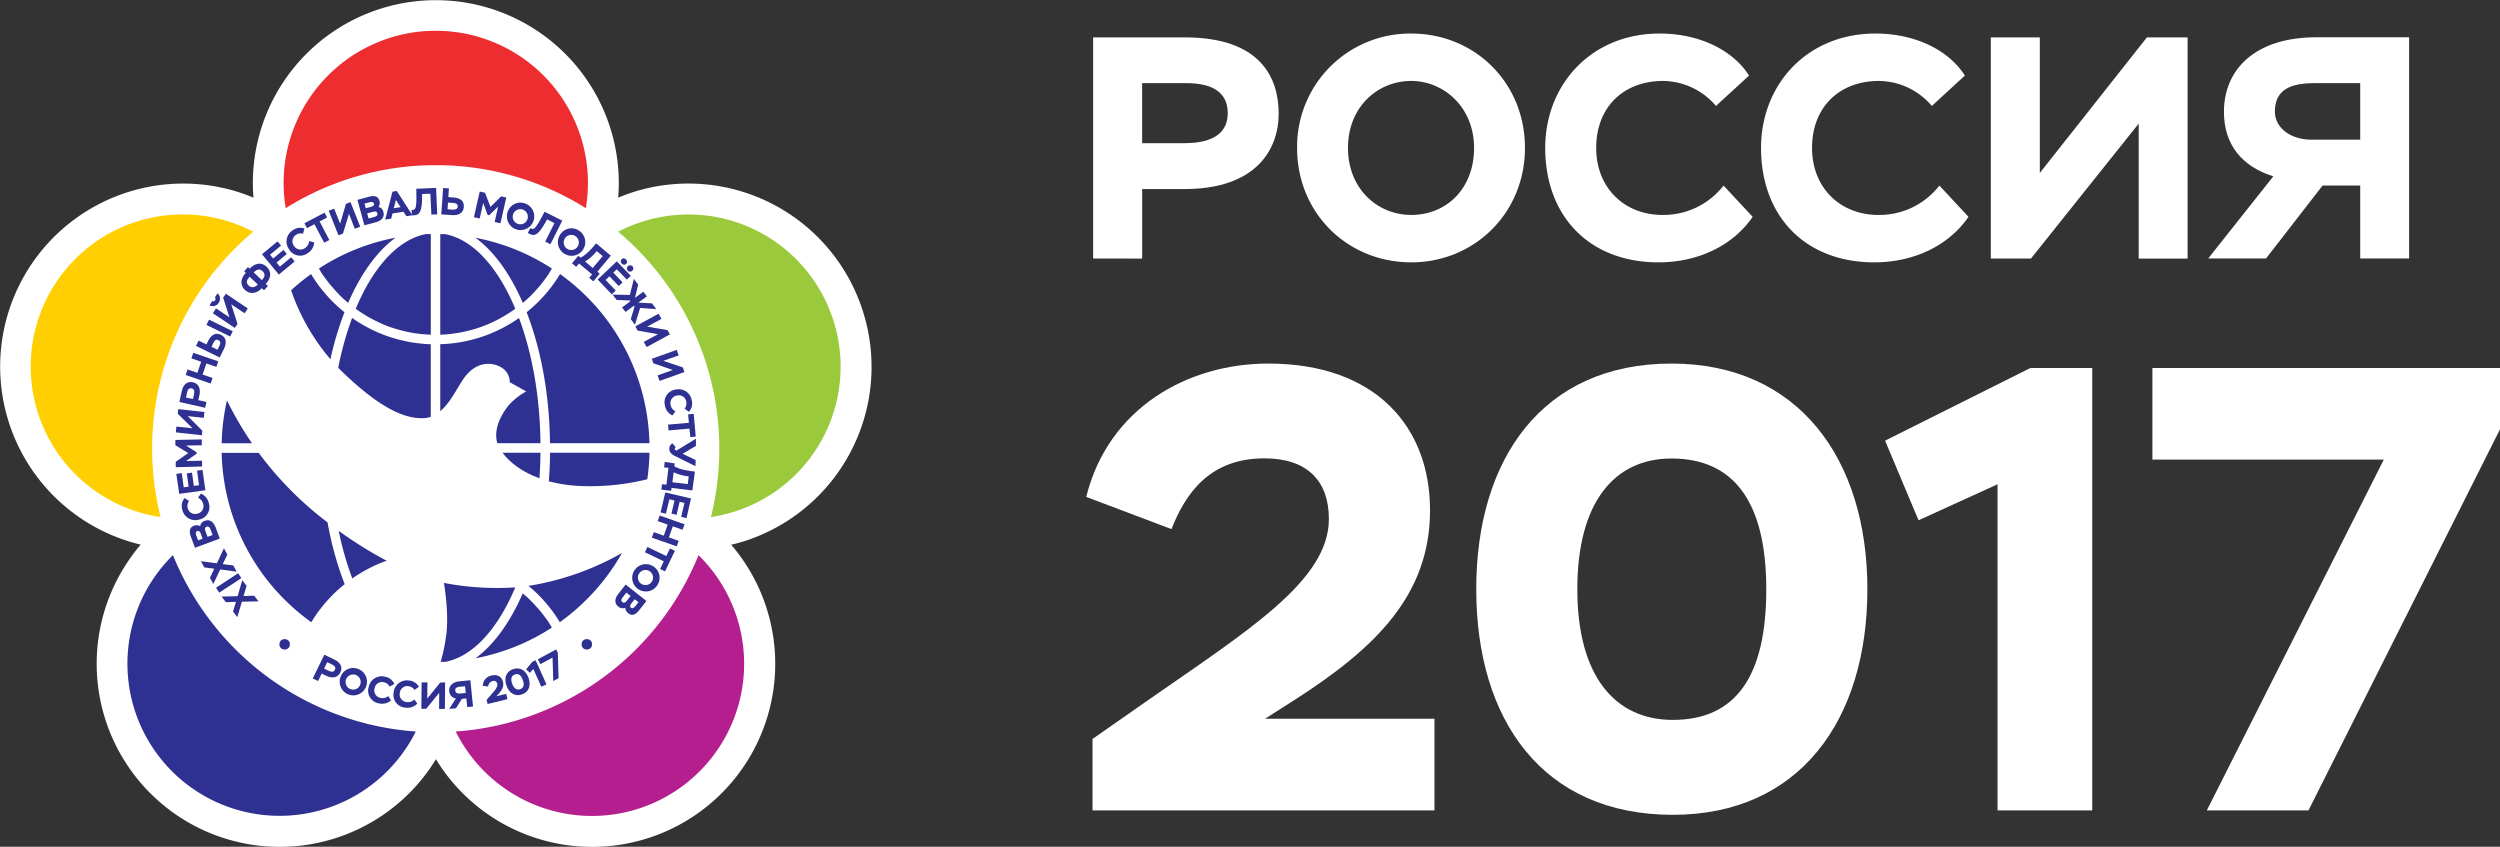 <svg id="Layer_2" data-name="Layer 2" xmlns="http://www.w3.org/2000/svg" viewBox="0 0 860.78 291.53"><rect x="0" y="0" width="860.78" height="291.53" fill="#333333" stroke="none"/><defs><style>.cls-1{fill:#fff;}.cls-2{fill:#ffcf01;}.cls-3{fill:#2e3192;}.cls-4{fill:#b41e8e;}.cls-5{fill:#9aca3c;}.cls-6{fill:#ee2d30;}</style></defs><title>logo_russia_с_goriz_rus_ВФМС</title><path class="cls-1" d="M453,165.15V89h31.56c25.9,0,32.32,13.71,32.32,26.22,0,12.84-8.27,26-32.32,26H469.88v23.94Zm16.87-60.39v20.67h14.47c10.55,0,15-3.92,15-10.34,0-6-3.7-10.34-14.36-10.34Z" transform="translate(-76.62 -76.13)"/><path class="cls-1" d="M562.51,87.68c21.76,0,39.17,16.76,39.17,39.39,0,22.42-17.41,39.39-39.17,39.39s-39.28-16.76-39.28-39.39A38.94,38.94,0,0,1,562.51,87.68Zm0,62.46c12,0,21.65-8.92,21.65-23.07S573.61,104,562.51,104c-11.53,0-21.76,8.92-21.76,23.07S551,150.14,562.51,150.14Z" transform="translate(-76.62 -76.13)"/><path class="cls-1" d="M680.08,150.79c-6.85,10-18.93,15.67-32.42,15.67-23.72,0-39-15.78-39-39.39,0-21.76,15.78-39.39,39.39-39.39,13.93,0,25.35,5.88,30.79,14.47L667.45,112.6a24.23,24.23,0,0,0-18.17-8.6c-13.6,0-23.07,8.92-23.07,23.07,0,13.71,9.68,23.07,22.85,23.07a26.19,26.19,0,0,0,21-10.12Z" transform="translate(-76.62 -76.13)"/><path class="cls-1" d="M754.39,150.79c-6.85,10-18.93,15.67-32.42,15.67-23.72,0-39-15.78-39-39.39,0-21.76,15.78-39.39,39.39-39.39,13.93,0,25.35,5.88,30.79,14.47L741.77,112.6A24.23,24.23,0,0,0,723.6,104c-13.6,0-23.07,8.92-23.07,23.07,0,13.71,9.68,23.07,22.85,23.07a26.19,26.19,0,0,0,21-10.12Z" transform="translate(-76.62 -76.13)"/><path class="cls-1" d="M762.08,165.15V89h16.87v46.68L815.83,89h14v76.17H813V118.69l-37.1,46.46Z" transform="translate(-76.62 -76.13)"/><path class="cls-1" d="M889.27,140H876.32l-19.48,25.13H836.93l22.42-28.29c-10.88-3.37-17-11-17-22.2,0-14.47,10.55-25.68,31.88-25.68h31.88v76.17H889.27Zm0-15.78V104.76h-16c-9.68,0-13.38,3.48-13.38,9.79,0,5.33,5,9.68,12.73,9.68Z" transform="translate(-76.62 -76.13)"/><path class="cls-1" d="M450.62,247.22c7.62-30.68,35-45.91,62.67-45.91,37.21,0,55.71,22,55.71,50.48,0,29.16-18.71,47.44-46.57,65.28L512.2,323.6h58.32v31.55H452.79V330.56l18.06-12.62c35.25-24.59,63.32-41.78,63.32-63.11,0-13.27-7.62-20.89-22.2-20.89-18.93,0-27.2,12.19-32,24.37Z" transform="translate(-76.62 -76.13)"/><path class="cls-1" d="M652.12,201.31c43.74,0,67.46,32.86,67.46,77.68,0,45-23.28,77.69-67,77.69-44.83,0-67.67-32.64-67.67-77.69C584.88,234.16,607.73,201.31,652.12,201.31ZM652.56,324c21.76,0,32.21-15,32.21-45,0-30.25-11.32-45-32.64-45-19.8,0-32.42,15.23-32.42,45C619.7,309,632.75,324,652.56,324Z" transform="translate(-76.62 -76.13)"/><path class="cls-1" d="M775.72,202.83H797V355.15H764.4V242.87l-27.2,12.4-11.53-27.42Z" transform="translate(-76.62 -76.13)"/><path class="cls-1" d="M817.72,202.83H937.4v21.11L871.46,355.15h-35l60.93-120.77H817.72Z" transform="translate(-76.62 -76.13)"/><path class="cls-1" d="M373.59,182.88a63,63,0,0,0-79.41-40.46c-1.61.53-3.18,1.13-4.72,1.77.13-1.67.22-3.34.22-5a63,63,0,1,0-126,0c0,1.7.09,3.37.22,5-1.54-.64-3.11-1.24-4.73-1.77a63,63,0,1,0-38.95,119.87c1.62.53,3.23,1,4.86,1.35-1.09,1.27-2.14,2.58-3.14,4a63,63,0,1,0,102,74.08c1-1.37,1.91-2.78,2.78-4.2.87,1.42,1.79,2.83,2.79,4.21a63,63,0,1,0,102-74.08c-1-1.37-2.05-2.68-3.14-3.95,1.62-.39,3.25-.82,4.86-1.35A63,63,0,0,0,373.59,182.88Z" transform="translate(-76.62 -76.13)"/><path class="cls-2" d="M129,230.63a97.4,97.4,0,0,1,34.82-74.72,52.93,52.93,0,0,0-8-3.37,52.38,52.38,0,1,0-23.93,101.61A97.75,97.75,0,0,1,129,230.63Z" transform="translate(-76.62 -76.13)"/><path class="cls-3" d="M136.17,267.27A52.39,52.39,0,1,0,219.78,328,97.65,97.65,0,0,1,136.17,267.27Z" transform="translate(-76.62 -76.13)"/><path class="cls-4" d="M317.14,267.27A97.65,97.65,0,0,1,233.53,328a52.39,52.39,0,1,0,83.61-60.71Z" transform="translate(-76.62 -76.13)"/><path class="cls-5" d="M363.47,186.18a52.35,52.35,0,0,0-74-30.27,97.63,97.63,0,0,1,31.94,98.25,52.36,52.36,0,0,0,42.07-68Z" transform="translate(-76.62 -76.13)"/><path class="cls-6" d="M226.66,133a97.13,97.13,0,0,1,51.67,14.8,52.39,52.39,0,1,0-103.33,0A97.13,97.13,0,0,1,226.66,133Z" transform="translate(-76.62 -76.13)"/><path class="cls-3" d="M262,180c-1.13,1.13-2.33,2.22-3.56,3.24l-.5.39c4.9,12.58,7.87,28.17,8.05,45.1h34.24a73.63,73.63,0,0,0-30.78-58.24c-.43.72-.88,1.42-1.34,2.11-.89,1.32-1.86,2.62-2.88,3.86S263.15,178.86,262,180Z" transform="translate(-76.62 -76.13)"/><path class="cls-3" d="M199.11,182.44c.44.32.88.64,1.32.94,1.25.84,2.54,1.63,3.86,2.35s2.71,1.39,4.09,2,2.81,1.11,4.3,1.57,3,.84,4.48,1.15a46.72,46.72,0,0,0,4.65.71c1,.11,2.08.16,3.14.2V156.72l-1.63,0C213.65,158.55,205.08,168.15,199.11,182.44Z" transform="translate(-76.62 -76.13)"/><path class="cls-3" d="M236,190.43c1.52-.31,3-.7,4.48-1.15s2.94-1,4.29-1.57,2.75-1.25,4.09-2,2.63-1.51,3.86-2.34c.45-.3.89-.62,1.32-.94-6-14.3-14.54-23.9-24.2-25.69l-1.63,0v34.62c1.05,0,2.1-.09,3.13-.2A46.78,46.78,0,0,0,236,190.43Z" transform="translate(-76.62 -76.13)"/><path class="cls-3" d="M256.64,180.43c1-.88,2.08-1.8,3-2.76s2.08-2.19,3-3.32,1.86-2.36,2.69-3.6c.47-.69.88-1.43,1.31-2.16A73.25,73.25,0,0,0,240.32,158C246.71,162.63,252.31,170.45,256.64,180.43Z" transform="translate(-76.62 -76.13)"/><path class="cls-3" d="M216.5,193.66c-1.63-.33-3.24-.75-4.8-1.23s-3.14-1.07-4.61-1.69-2.94-1.33-4.37-2.11-2.8-1.61-4.13-2.51l-.73-.52a110.42,110.42,0,0,0-4.78,17.14c.52.53,1,1.07,1.57,1.59,10.37,9.92,19.65,16.13,27.83,15.78a8.58,8.58,0,0,0,2.46-.47v-25c-1.16,0-2.33-.1-3.47-.22C219.8,194.24,218.12,194,216.5,193.66Z" transform="translate(-76.62 -76.13)"/><path class="cls-3" d="M195.23,183.63l-.49-.39c-1.23-1-2.43-2.11-3.56-3.23s-2.2-2.31-3.23-3.55-2-2.54-2.88-3.86c-.46-.69-.91-1.39-1.34-2.1a74,74,0,0,0-6.88,5.57,73,73,0,0,0,13.54,23.75A110.23,110.23,0,0,1,195.23,183.63Z" transform="translate(-76.62 -76.13)"/><path class="cls-3" d="M190.49,174.35c1,1.16,2,2.28,3,3.32s2,1.88,3,2.76c4.33-10,9.94-17.8,16.32-22.46a73.24,73.24,0,0,0-26.38,10.62c.43.72.84,1.46,1.31,2.15C188.63,172,189.53,173.19,190.49,174.35Z" transform="translate(-76.62 -76.13)"/><path class="cls-3" d="M235.83,207.11c5.68-8.78,13.43-5.43,15.07-3a5.57,5.57,0,0,1,1.22,3.62l5.7,3.18a21.86,21.86,0,0,0-6.1,4.82c-1.44,1.79-5.54,7.45-3.85,13h14.84c-.17-16.18-2.9-31.09-7.39-43.12l-.73.52c-1.32.89-2.7,1.73-4.13,2.51s-2.91,1.49-4.38,2.11-3,1.19-4.6,1.68-3.17.9-4.8,1.23a50.18,50.18,0,0,1-5,.76c-1.14.12-2.31.18-3.47.22V217.7C231.45,215,233.66,210.47,235.83,207.11Z" transform="translate(-76.62 -76.13)"/><path class="cls-3" d="M197.92,275.31l.66-.47c1.32-.89,2.7-1.73,4.13-2.51s2.93-1.5,4.38-2.11c.88-.37,1.79-.72,2.7-1a142.33,142.33,0,0,1-16.55-10.3A109.49,109.49,0,0,0,197.92,275.31Z" transform="translate(-76.62 -76.13)"/><path class="cls-3" d="M166.45,233.06l-.75-1H152.94a73.63,73.63,0,0,0,30.87,58.3q.61-1,1.26-2c.89-1.31,1.86-2.61,2.88-3.85s2.14-2.46,3.23-3.56,2.33-2.22,3.56-3.23l.56-.44A113.89,113.89,0,0,1,189.4,256,117.84,117.84,0,0,1,166.45,233.06Z" transform="translate(-76.62 -76.13)"/><path class="cls-3" d="M154.76,214a73.54,73.54,0,0,0-1.82,14.76h10.45A118.87,118.87,0,0,1,154.76,214Z" transform="translate(-76.62 -76.13)"/><path class="cls-3" d="M262,280.95c1.1,1.09,2.18,2.29,3.23,3.56s2,2.54,2.88,3.86c.43.64.85,1.29,1.25,2a74.21,74.21,0,0,0,21.43-23.85,95,95,0,0,1-32.24,11.34C259.76,278.8,260.91,279.85,262,280.95Z" transform="translate(-76.62 -76.13)"/><path class="cls-3" d="M262.37,240.82q.3-4.33.35-8.8H249.64C252.22,235.48,256.47,238.68,262.37,240.82Z" transform="translate(-76.62 -76.13)"/><path class="cls-3" d="M265.59,241.84a50.38,50.38,0,0,0,11.59,1.65,81.54,81.54,0,0,0,22.31-2.35,73.67,73.67,0,0,0,.75-9.12H266C266,235.35,265.84,238.63,265.59,241.84Z" transform="translate(-76.62 -76.13)"/><path class="cls-3" d="M254,278.46l-.12-.08a96,96,0,0,1-24.43-1.55s2,10.83.68,18.91a57.08,57.08,0,0,1-1.8,8.29l1.54,0C239.5,302.2,248,292.67,254,278.46Z" transform="translate(-76.62 -76.13)"/><path class="cls-3" d="M262.7,286.61c-1-1.18-2-2.3-3-3.32s-2-1.94-3.1-2.83c-4.33,9.92-9.91,17.68-16.26,22.32a73.25,73.25,0,0,0,26.29-10.56c-.4-.67-.78-1.36-1.22-2C264.57,289,263.66,287.77,262.7,286.61Z" transform="translate(-76.62 -76.13)"/><path class="cls-3" d="M158.44,281.4l1.59-5.5,1.5,1.95-1.06,3.5,3.66-.11,1.5,1.95-5.73.11-1.56,5.32-1.48-1.93,1-3.33-3.47.11-1.49-1.94Z" transform="translate(-76.62 -76.13)"/><path class="cls-3" d="M152.1,280.19,151,278.5l7.62-5,1.1,1.69Z" transform="translate(-76.62 -76.13)"/><path class="cls-3" d="M151.29,270.09l2.43-5.19,1.18,2.16-1.59,3.3,3.64.46,1.18,2.16-5.68-.78-2.38,5-1.16-2.13,1.5-3.14-3.45-.43-1.17-2.15Z" transform="translate(-76.62 -76.13)"/><path class="cls-3" d="M143.75,264.73l-1.41-3.82c-.82-2.23-.19-3.29,1.09-3.76a2.46,2.46,0,0,1,2.14.15,2.09,2.09,0,0,1,1.58-1.84c1.79-.66,3.05.47,3.77,2.39l1.37,3.72Zm1.07-2.54,1.56-.58-.65-1.77c-.28-.76-.7-1-1.14-.88s-.74.58-.36,1.62Zm3.27-1.21,1.73-.64-.6-1.63c-.42-1.13-.83-1.45-1.45-1.23s-.71.7-.32,1.77Z" transform="translate(-76.62 -76.13)"/><path class="cls-3" d="M145.77,246.08a4.6,4.6,0,0,1,2.76,3.31,4.4,4.4,0,0,1-3.44,5.66,4.57,4.57,0,0,1-5.71-3.43,4.27,4.27,0,0,1,.79-4l1.54,1a2.9,2.9,0,0,0-.47,2.36,2.6,2.6,0,0,0,3.34,2,2.63,2.63,0,0,0,2-3.32,3.13,3.13,0,0,0-1.78-2.14Z" transform="translate(-76.62 -76.13)"/><path class="cls-3" d="M138.33,246.17l-1-6.89,1.87-.26.68,4.9,1.68-.23-.63-4.57,1.8-.25.63,4.57,1.8-.25-.69-5,1.87-.26,1,7Z" transform="translate(-76.62 -76.13)"/><path class="cls-3" d="M137.13,237l0-1.87,4.3-3L137,229.43l0-1.82,9.1-.18,0,2-5.46.11,3.67,2.29v.53l-3.62,2.51,5.5-.11,0,2Z" transform="translate(-76.62 -76.13)"/><path class="cls-3" d="M146.15,226l-9-1,.21-2,5.54.59-5.07-5L138,217l9,1-.21,2-5.52-.59,5,5Z" transform="translate(-76.62 -76.13)"/><path class="cls-3" d="M147.27,216.54l-8.89-2,.81-3.68c.67-3,2.43-3.42,3.89-3.1s2.82,1.63,2.2,4.44l-.38,1.71,2.79.62ZM140.65,213l2.41.53.37-1.69c.27-1.23-.07-1.85-.82-2s-1.3.17-1.58,1.41Z" transform="translate(-76.62 -76.13)"/><path class="cls-3" d="M147.68,201.28l-1.31,3.82,3.44,1.18-.65,1.91-8.61-2.94.65-1.91,3.38,1.16,1.31-3.82-3.38-1.16.65-1.91,8.61,2.94-.65,1.91Z" transform="translate(-76.62 -76.13)"/><path class="cls-3" d="M147.7,194.7l.6-1.21c1.14-2.3,2.78-2.89,4.4-2.08,1.82.9,2.1,2.68,1,4.9l-1.44,2.91-8.16-4,.9-1.81Zm0-6.7.9-1.81,8.16,4-.9,1.8Zm1.74,7.54,2.07,1,.57-1.15c.53-1.07.56-1.72-.26-2.13s-1.27,0-1.8,1.08Z" transform="translate(-76.62 -76.13)"/><path class="cls-3" d="M149.7,179.79a.74.74,0,0,0,1-.28.76.76,0,0,0-.1-1l.94-1.4a2.47,2.47,0,0,1,.42,3.2,2.34,2.34,0,0,1-3.19.93Zm7.77,9.25L149.91,184,151,182.3l4.63,3.11-2.18-6.77.93-1.39,7.56,5.07L160.86,184l-4.61-3.09,2.14,6.77Z" transform="translate(-76.62 -76.13)"/><path class="cls-3" d="M166.78,175.35l0,0c-1.87,2-4.17,2.19-5.84.61s-1.62-3.85.32-5.9l-.58-.54L162,168.1l.58.54c1.79-1.89,4-2.42,5.87-.65,1.66,1.57,1.61,3.86-.27,5.85l-.05.06.76.72-1.38,1.46Zm-1.4-1.27,0,0-2.82-2.66c-1.21,1.28-1.23,2.19-.26,3.1C163.06,175.18,164.23,175.31,165.38,174.09Zm-1.4-4.15,2.81,2.66.05-.06c1.05-1.11,1.16-2.14.21-3s-1.84-.87-3.06.42Z" transform="translate(-76.62 -76.13)"/><path class="cls-3" d="M166.83,163.67l5.36-4.44,1.2,1.45-3.8,3.15,1.08,1.3,3.55-2.95,1.16,1.4-3.55,2.95,1.16,1.4,3.89-3.23,1.2,1.45-5.45,4.52Z" transform="translate(-76.62 -76.13)"/><path class="cls-3" d="M184.79,159.57a4.6,4.6,0,0,1-2.19,3.7,4.4,4.4,0,0,1-6.48-1.34,4.57,4.57,0,0,1,1.31-6.52,4.27,4.27,0,0,1,4-.6l-.45,1.79a2.9,2.9,0,0,0-2.38.35,2.6,2.6,0,0,0-.77,3.82,2.63,2.63,0,0,0,3.8.78,3.13,3.13,0,0,0,1.42-2.4Z" transform="translate(-76.62 -76.13)"/><path class="cls-3" d="M181.43,153l6.94-3.65.88,1.67-2.59,1.36,3.36,6.38-1.78.94-3.36-6.38-2.57,1.36Z" transform="translate(-76.62 -76.13)"/><path class="cls-3" d="M193.16,157.16l-3.36-8.46,1.87-.74,2.06,5.18,2-6.81,1.56-.62,3.36,8.46-1.87.74-2-5.16-2.07,6.8Z" transform="translate(-76.62 -76.13)"/><path class="cls-3" d="M199.69,144.95l3.93-1.07c2.3-.62,3.29.1,3.65,1.42a2.46,2.46,0,0,1-.34,2.11,2.09,2.09,0,0,1,1.7,1.74c.5,1.84-.73,3-2.72,3.54l-3.83,1Zm2.44,1.29.44,1.6,1.82-.49c.78-.21,1.1-.61,1-1.06s-.51-.79-1.58-.5Zm.91,3.36.48,1.78,1.68-.46c1.17-.32,1.52-.7,1.35-1.34s-.63-.77-1.73-.47Z" transform="translate(-76.62 -76.13)"/><path class="cls-3" d="M211.76,142.12l1.48-.24,5.37,8.36-2.08.33-1-1.55-3.76.6-.47,1.79-2.05.33Zm.43,5.71,2.34-.37-1.58-2.5Z" transform="translate(-76.62 -76.13)"/><path class="cls-3" d="M224.79,142.83l-2.85.12V144c0,5.65-1.19,6.19-3,6.27a4,4,0,0,1-.52,0l-.08-1.87c1.4.11,1.78-.49,1.62-6.28l0-1,6.82-.28.37,9.1-2,.08Z" transform="translate(-76.62 -76.13)"/><path class="cls-3" d="M231,144l1.71.12c2.56.17,3.74,1.3,3.61,3.27s-1.67,3-4.13,2.8l-3.63-.25.62-9.08,2,.14Zm-.13,1.88-.16,2.31,1.65.11c1.19.08,1.82-.27,1.87-1.06s-.51-1.17-1.68-1.25Z" transform="translate(-76.62 -76.13)"/><path class="cls-3" d="M241.8,142.08l1.82.41,1.88,4.89,3.66-3.64,1.78.4-2,8.87-2-.44,1.2-5.32-3.1,3-.52-.12L243,146l-1.21,5.36-2-.44Z" transform="translate(-76.62 -76.13)"/><path class="cls-3" d="M257.44,146.2a4.71,4.71,0,1,1-6,2.81A4.62,4.62,0,0,1,257.44,146.2Zm-2.56,7a2.57,2.57,0,0,0,3.37-1.7,2.6,2.6,0,1,0-3.37,1.7Z" transform="translate(-76.62 -76.13)"/><path class="cls-3" d="M267.51,152.95,265,151.67l-.52.92c-2.77,4.92-4,4.84-5.68,4a3.56,3.56,0,0,1-.45-.27l.84-1.67c1.17.77,1.79.43,4.45-4.7l.47-.91,6.1,3.05-4.07,8.13-1.8-.9Z" transform="translate(-76.62 -76.13)"/><path class="cls-3" d="M276,155.55a4.71,4.71,0,1,1-6.51,1.35A4.62,4.62,0,0,1,276,155.55Zm-4.11,6.23a2.58,2.58,0,0,0,3.68-.88,2.6,2.6,0,1,0-3.68.88Z" transform="translate(-76.62 -76.13)"/><path class="cls-3" d="M275.75,164.2l.76.63c.72-.33,2.33-1.3,4.66-4.08l.7-.84,5.07,4.25-4.64,5.53.81.68L280.92,173l-1.44-1.21,1-1.17L276,166.86,275,168l-1.44-1.21Zm6-1.22a14.49,14.49,0,0,1-3.7,3.19l2.66,2.23,3.43-4.08-2.05-1.72Z" transform="translate(-76.62 -76.13)"/><path class="cls-3" d="M289,166.1l4.8,5-1.36,1.3L289,168.86,287.78,170l3.19,3.34-1.32,1.26-3.19-3.34-1.32,1.26,3.49,3.66-1.36,1.3-4.88-5.11Zm3.15-.6a1,1,0,1,1-1.44,1.37,1,1,0,1,1,1.44-1.37Zm2.23,2.34a1,1,0,0,1,0,1.45,1.09,1.09,0,1,1,0-1.45Z" transform="translate(-76.62 -76.13)"/><path class="cls-3" d="M294.88,172.14l1.47,2-1.11,4.56,2.9-2.14,1.19,1.62-2.92,2.15,4.69.25,1.48,2-5.56-.42-1.78,5.8L293.81,186l1.34-4.46-.47,0-2.68,2L290.8,182l2.68-2,.14-.41-4.69-.18-1.36-1.84,5.9.12Z" transform="translate(-76.62 -76.13)"/><path class="cls-3" d="M295.37,188.5l8-4.35,1,1.77-4.9,2.67,7,1.21.8,1.47-8,4.35-1-1.77,4.88-2.65-7-1.24Z" transform="translate(-76.62 -76.13)"/><path class="cls-3" d="M301.05,199.66l8.57-3.06.68,1.9L305,200.37l6.73,2.27.56,1.58-8.57,3.06-.68-1.9,5.23-1.87-6.72-2.3Z" transform="translate(-76.62 -76.13)"/><path class="cls-3" d="M308.13,219.17a4.6,4.6,0,0,1-2.57-3.45,4.4,4.4,0,0,1,3.74-5.46,4.57,4.57,0,0,1,5.51,3.73,4.27,4.27,0,0,1-1,3.94l-1.48-1.1a2.9,2.9,0,0,0,.6-2.33,2.6,2.6,0,0,0-3.23-2.18,2.64,2.64,0,0,0-2.19,3.2,3.13,3.13,0,0,0,1.66,2.23Z" transform="translate(-76.62 -76.13)"/><path class="cls-3" d="M315.48,218.63l.69,7.82-1.88.16L314,223.7l-7.19.63-.18-2,7.18-.63-.26-2.9Z" transform="translate(-76.62 -76.13)"/><path class="cls-3" d="M316.07,236.64l-6.91-3.42c-1.35-.67-2.11-1.36-2.09-2.64a2.16,2.16,0,0,1,1.07-1.81l1.16,1.32a.65.65,0,0,0-.35.55c0,.21.1.44.54.66l6.74-4.12,0,2.49-4.57,2.69,4.49,2.17Z" transform="translate(-76.62 -76.13)"/><path class="cls-3" d="M308.93,235.67l-.12,1c.67.42,2.36,1.25,6,1.69l1.08.13L315,245l-7.16-.88-.13,1-3.38-.41.23-1.87,1.51.18.71-5.8-1.51-.18.23-1.87Zm4.32,4.41a14.51,14.51,0,0,1-4.69-1.36l-.42,3.45,5.29.65.33-2.66Z" transform="translate(-76.62 -76.13)"/><path class="cls-3" d="M314.54,247.76,313,254.53l-1.84-.43,1.13-4.81-1.65-.39-1.06,4.49-1.77-.42,1.06-4.5-1.77-.42L305.9,253l-1.84-.43,1.62-6.89Z" transform="translate(-76.62 -76.13)"/><path class="cls-3" d="M305.16,260.57l1.35-3.81-3.43-1.22.67-1.9,8.57,3-.67,1.9-3.37-1.2-1.35,3.81,3.37,1.2-.67,1.9-8.57-3,.68-1.9Z" transform="translate(-76.62 -76.13)"/><path class="cls-3" d="M309,265.78l-3.4,7.08-1.7-.82,1.27-2.64-6.51-3.13.87-1.81,6.51,3.13,1.26-2.63Z" transform="translate(-76.62 -76.13)"/><path class="cls-3" d="M303,277.54a4.7,4.7,0,1,1-1.54-6.46A4.62,4.62,0,0,1,303,277.54Zm-6.35-3.91a2.57,2.57,0,0,0,1,3.65,2.6,2.6,0,1,0-1-3.65Z" transform="translate(-76.62 -76.13)"/><path class="cls-3" d="M299.2,283.06l-2.52,3.19c-1.47,1.87-2.7,1.87-3.77,1a2.46,2.46,0,0,1-1-1.9,2.09,2.09,0,0,1-2.4-.38c-1.5-1.18-1.2-2.85.08-4.46l2.45-3.11Zm-5.46-1.74-1.45-1.14-1.08,1.37c-.75.95-.81,1.47-.29,1.88s1,.25,1.67-.65Zm2.73,2.16-1.31-1L294,283.92c-.5.63-.52,1.14-.16,1.43s.88.33,1.57-.54Z" transform="translate(-76.62 -76.13)"/><path class="cls-3" d="M184.29,309.74l4-8.19,3.39,1.64c2.79,1.35,2.76,3.16,2.11,4.5s-2.24,2.37-4.83,1.12l-1.58-.77-1.25,2.57Zm5-5.62-1.08,2.22,1.56.75c1.14.55,1.82.36,2.15-.33s.14-1.31-1-1.86Z" transform="translate(-76.62 -76.13)"/><path class="cls-3" d="M199.84,306.42a4.7,4.7,0,1,1-6,2.88A4.62,4.62,0,0,1,199.84,306.42Zm-2.48,7a2.57,2.57,0,0,0,3.35-1.74,2.6,2.6,0,1,0-3.35,1.74Z" transform="translate(-76.62 -76.13)"/><path class="cls-3" d="M211.24,317.29a4.6,4.6,0,0,1-4.19,1,4.4,4.4,0,0,1-3.49-5.62,4.57,4.57,0,0,1,5.63-3.54,4.27,4.27,0,0,1,3.2,2.5l-1.61.91a2.89,2.89,0,0,0-1.89-1.48,2.6,2.6,0,0,0-3.3,2.07,2.63,2.63,0,0,0,2,3.29,3.13,3.13,0,0,0,2.72-.62Z" transform="translate(-76.62 -76.13)"/><path class="cls-3" d="M220.29,318.39a4.6,4.6,0,0,1-4.07,1.39,4.4,4.4,0,0,1-4.06-5.23,4.57,4.57,0,0,1,5.24-4.11,4.28,4.28,0,0,1,3.45,2.16l-1.51,1.08a2.89,2.89,0,0,0-2-1.28,2.6,2.6,0,0,0-3.07,2.41,2.63,2.63,0,0,0,2.38,3.06,3.12,3.12,0,0,0,2.63-.9Z" transform="translate(-76.62 -76.13)"/><path class="cls-3" d="M221.7,320.18l.09-9.1,2,0-.05,5.58,4.46-5.54,1.68,0-.08,9.1-2,0,.05-5.55-4.49,5.51Z" transform="translate(-76.62 -76.13)"/><path class="cls-3" d="M237.18,316.61l-1.54.16-2,3.22-2.37.24,2.32-3.63a2.62,2.62,0,0,1-2.29-2.43c-.17-1.72.95-3.18,3.48-3.44l3.79-.39.92,9.06-2,.2Zm-.19-1.88-.24-2.32-1.9.19c-1.15.12-1.55.58-1.47,1.32s.71,1.09,1.63,1Z" transform="translate(-76.62 -76.13)"/><path class="cls-3" d="M242.85,312.28a3.69,3.69,0,0,1,3-3.55c2.16-.52,3.54.49,3.95,2.15s-.42,3-1.78,4.45l-.5.52,3.39-.82.44,1.83-6.84,1.66-.35-1.43.87-1c1.7-1.92,3.09-3.32,2.79-4.56a1.16,1.16,0,0,0-1.58-.9,2,2,0,0,0-1.51,1.86Z" transform="translate(-76.62 -76.13)"/><path class="cls-3" d="M253.26,306.52c2.46-.86,4.45.52,5.34,3s.22,4.84-2.24,5.7-4.46-.5-5.35-3S250.76,307.4,253.26,306.52Zm2.45,6.91c1.23-.43,1.52-1.48.92-3.18s-1.53-2.32-2.73-1.9-1.53,1.5-.94,3.18S254.6,313.82,255.71,313.43Z" transform="translate(-76.62 -76.13)"/><path class="cls-3" d="M259.89,304l1.16-.52,3.73,8.3-1.78.8-2.75-6.12-1.18,1.34-1.3-1.21Z" transform="translate(-76.62 -76.13)"/><path class="cls-3" d="M261.79,303.15l6.29-3.41.6,1.11.27,8.77-1.84,1-.24-8.08-4.18,2.27Z" transform="translate(-76.62 -76.13)"/><circle class="cls-3" cx="202.05" cy="221.85" r="1.8"/><circle class="cls-3" cx="98.01" cy="221.85" r="1.8"/></svg>